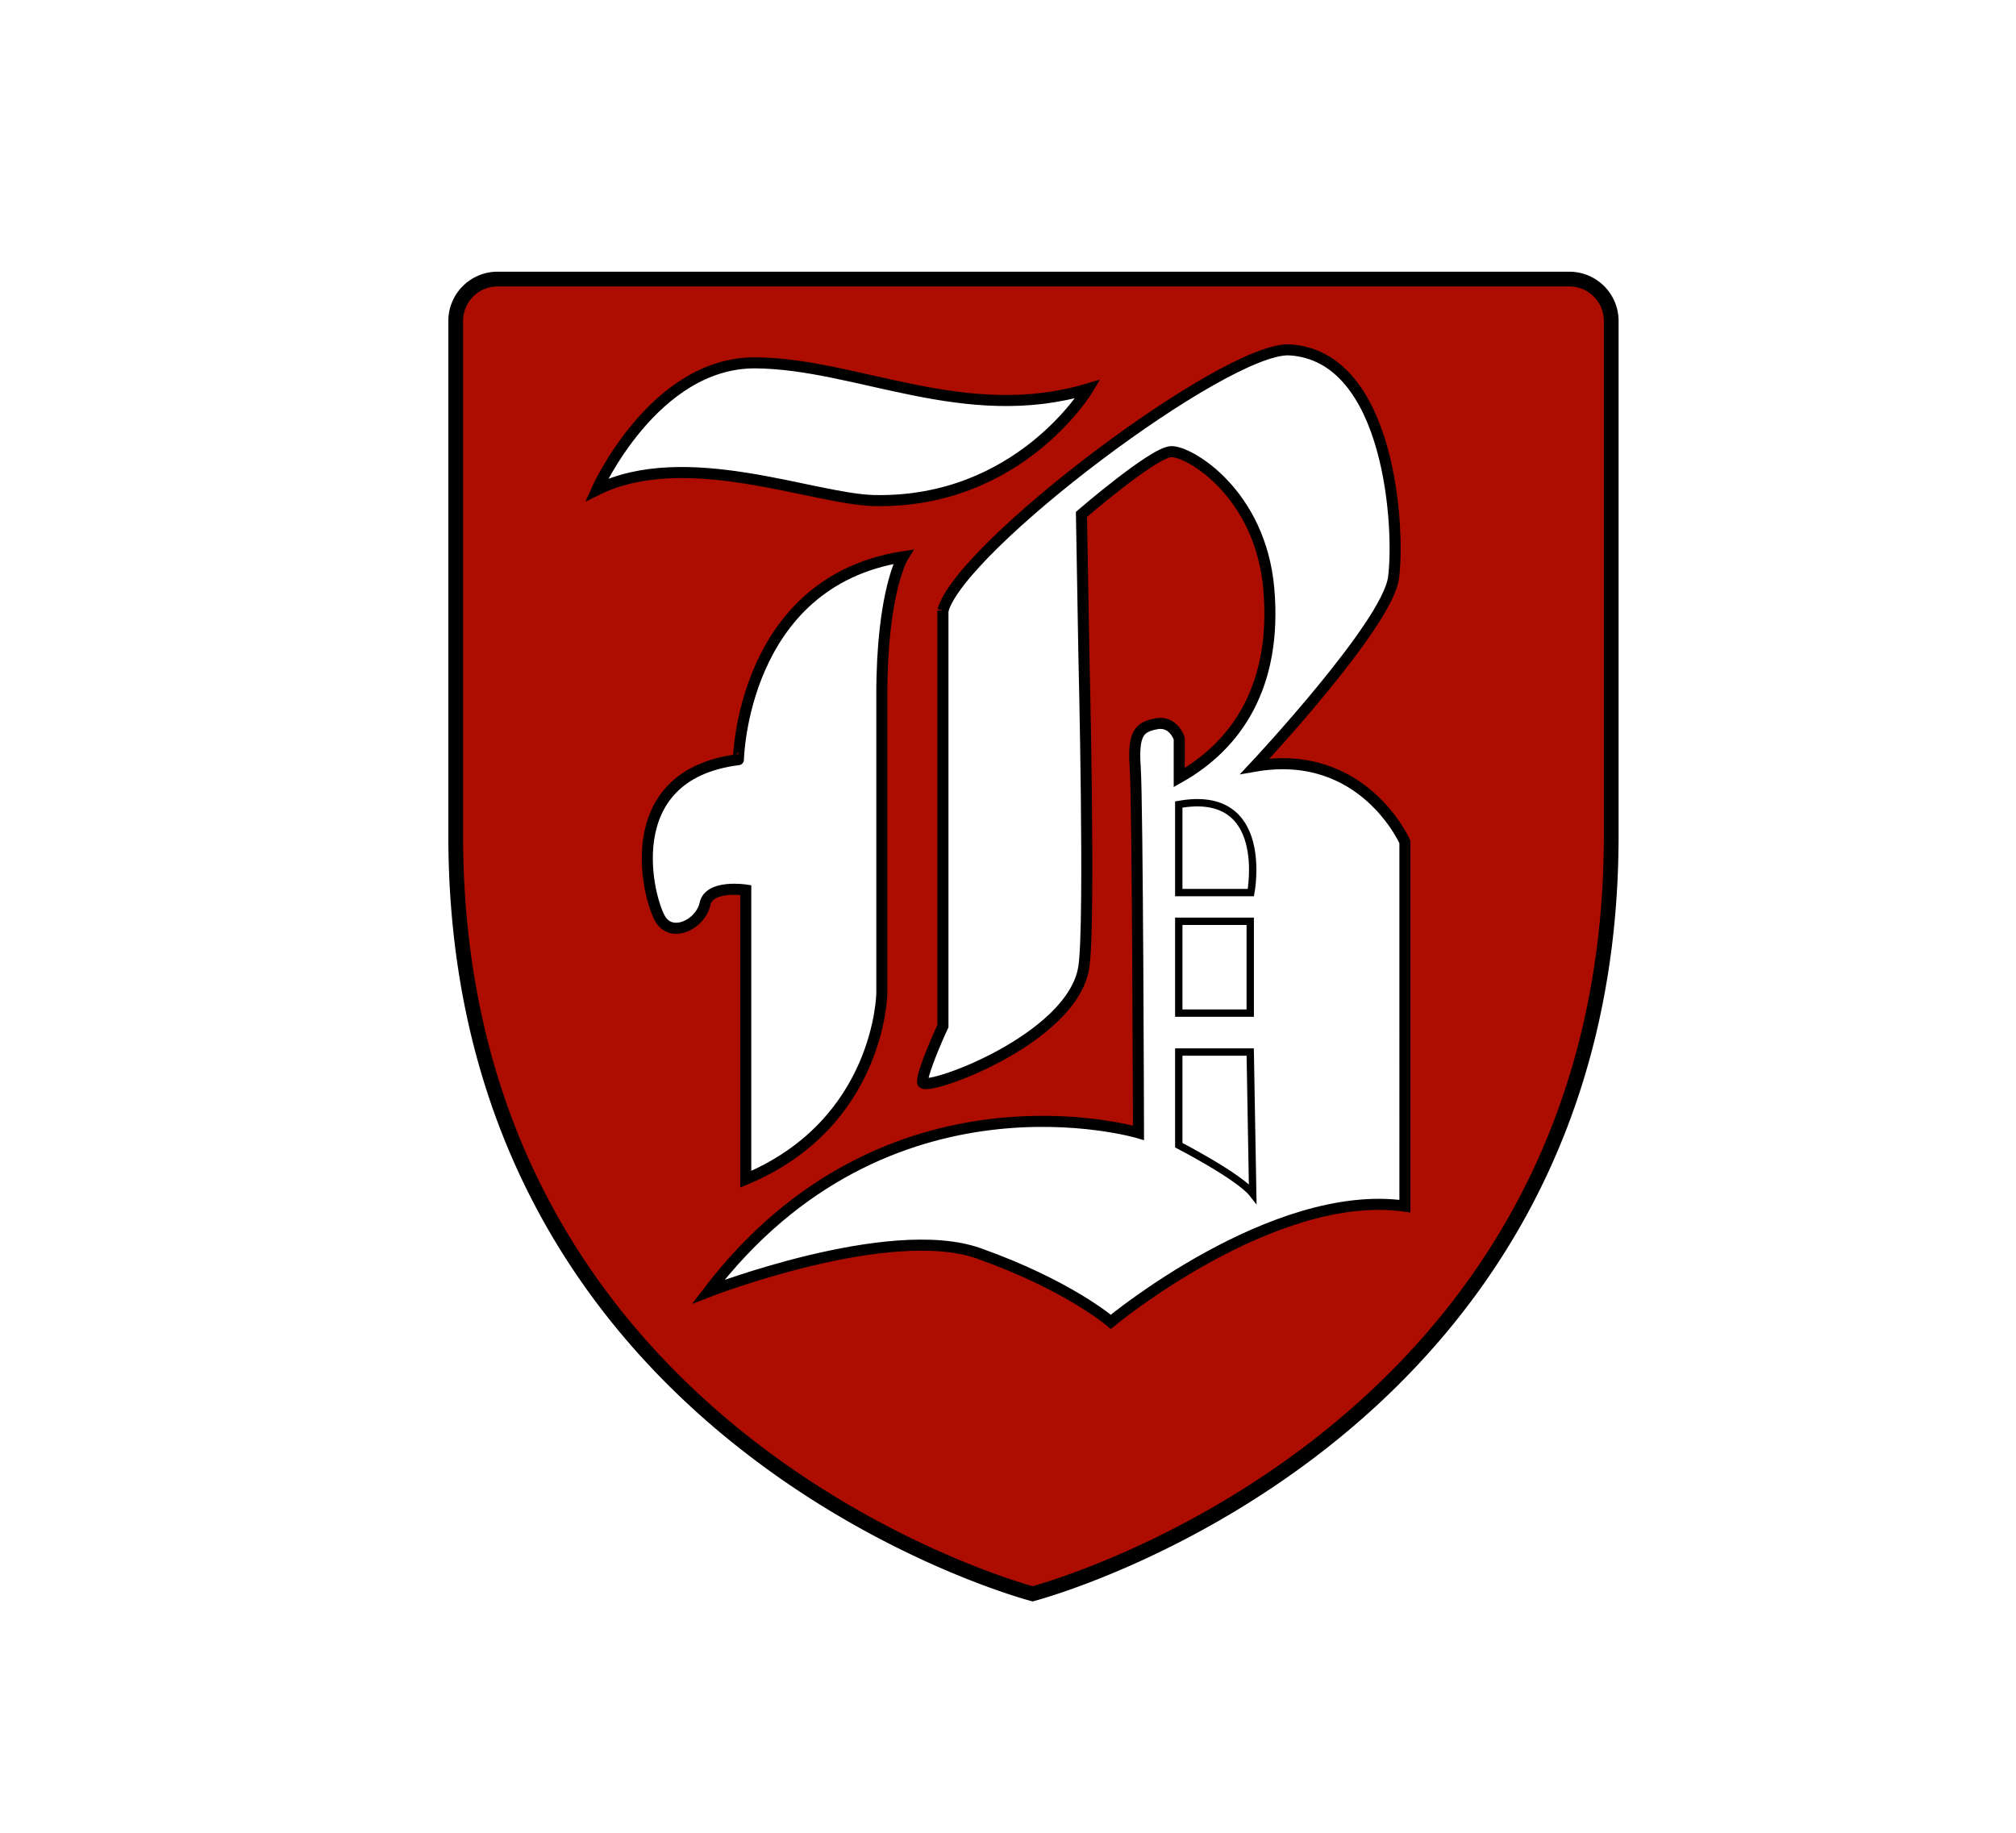 <svg xmlns="http://www.w3.org/2000/svg" xml:space="preserve" id="Слой_1" width="110" height="100" x="0" y="0" style="enable-background:new 0 0 110 100" version="1.1" viewBox="0 0 110 100"><style type="text/css">.st0{fill:#fff}.st13,.st14,.st15{stroke:#000;stroke-miterlimit:10}.st13{fill-rule:evenodd;clip-rule:evenodd;fill:#ac0d00;stroke-width:.804}.st14,.st15{fill:#fff;stroke-width:.603}.st15{fill:none;stroke-width:.402}</style><g id="_x31_2107_1_"><path d="M0 0h110v100H0z" class="st0"/><g id="_x31_2107"><g><g><path d="M56.342 15.226H27.15a2.285 2.285 0 0 0-2.285 2.285v28.071c0 33.159 31.478 41.379 31.478 41.379s31.571-8.22 31.571-41.379v-28.07a2.285 2.285 0 0 0-2.285-2.285H56.342z" class="st13"/></g><path d="M32.556 26.733s3.112-6.979 8.669-6.935 11.425 3.423 18.138 1.423c0 0-3.734 6.268-11.692 6.09-3.334-.089-10.269-2.978-15.115-.578zM49.271 30.378s-1.156 1.867-1.156 7.557v16.271s-.089 7.068-7.424 10.136V48.561s-2-.311-2.223.756-1.734 1.867-2.401.889c-.667-.978-2.534-7.913 4.223-8.758.001 0 .179-9.691 8.981-11.07z" class="st14"/><path d="M51.45 33.312v22.672s-1.156 2.489-1.111 3.067c.044.578 8.224-2.312 8.802-6.313.356-2.356 0-17.026 0-17.026l-.133-7.646s3.912-3.379 4.89-3.423c.978-.044 4.89 2.267 5.335 7.513s-1.734 8.491-4.89 10.269v-2.134s-.311-.978-1.245-.8c-.934.178-1.289.518-1.156 2.393.133 1.875.178 19.924.178 19.924s-13.737-4.09-23.472 8.669c0 0 9.869-3.823 14.759-2.089 4.89 1.734 7.202 3.734 7.202 3.734s8.847-7.335 16.048-6.313V45.938s-2.267-5.157-8.18-4.134c0 0 7.202-7.691 7.557-10.269.356-2.578-.133-12.136-5.69-12.447-3.513-.135-17.961 10.757-18.894 14.224z" class="st14"/><path d="M64.318 43.896V48.7h3.933s1.097-5.708-3.933-4.804zM64.318 50.266h3.899v5.012h-3.899zM64.318 57.402v5.082s3.3 1.706 4.034 2.645l-.136-7.727h-3.898z" class="st15"/></g></g></g></svg>